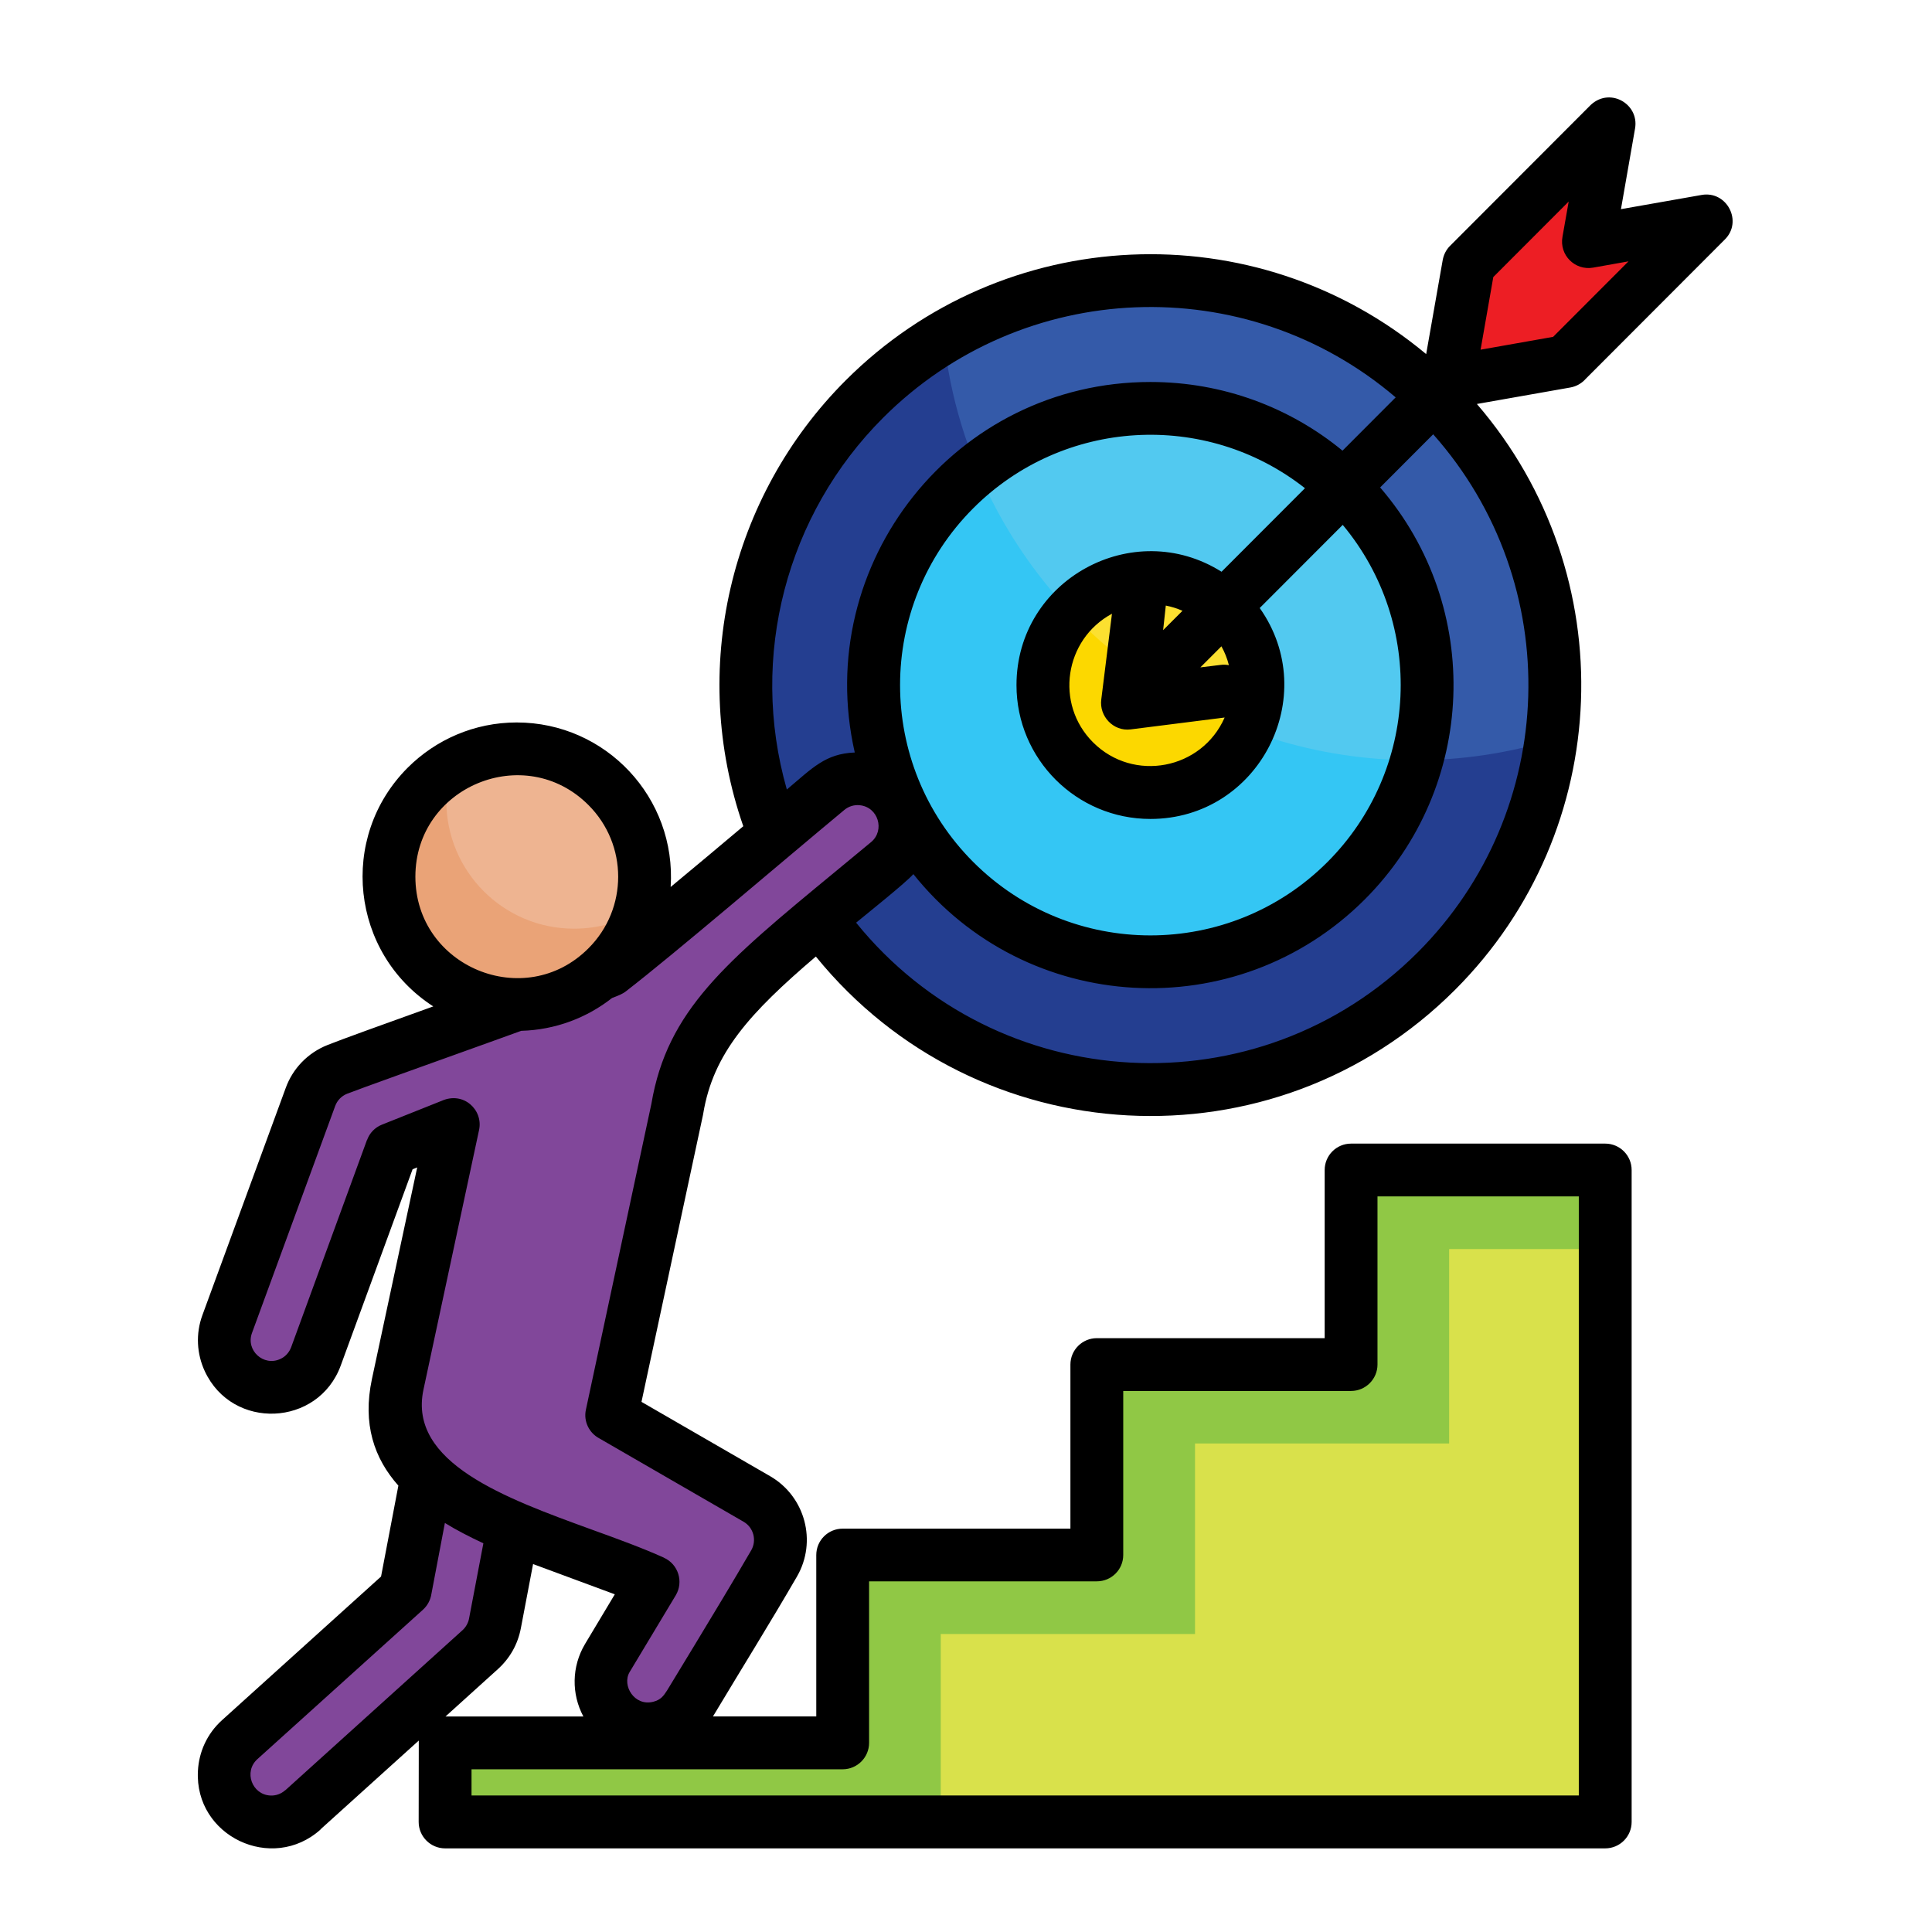 <svg id="Layer_1" enable-background="new 0 0 512 512" viewBox="0 0 512 512" xmlns="http://www.w3.org/2000/svg"><g clip-rule="evenodd" fill-rule="evenodd"><path d="m117.95 461.88h105.36v-49.8h67.35v-50.46h67.38v-51.56h67.35v172.74c-97.82 0-209.62 0-307.45 0v-20.92z" fill="#90c845"/><path d="m425.4 331.01v151.79h-176.09v-49.77h67.38v-50.49h67.35v-51.53z" fill="#d9e14b"/><path d="m304.87 74.36c59.19 0 107.18 47.99 107.18 107.21 0 59.19-47.99 107.18-107.18 107.18-59.22 0-107.21-47.99-107.21-107.18 0-59.22 47.99-107.21 107.21-107.21z" fill="#243e90"/><path d="m304.87 74.36c59.19 0 107.18 47.99 107.18 107.21 0 4.93-.34 9.81-.99 14.57-11.48 3.46-23.64 5.33-36.23 5.33-64.77 0-118.06-49.07-124.75-112.05 16.04-9.56 34.75-15.06 54.79-15.06z" fill="#345aa9"/><path d="m304.87 108.2c40.48 0 73.33 32.85 73.33 73.36 0 40.48-32.85 73.33-73.33 73.33-40.51 0-73.36-32.85-73.36-73.33 0-40.5 32.85-73.36 73.36-73.36z" fill="#34c6f4"/><path d="m304.87 108.2c40.48 0 73.33 32.85 73.33 73.36 0 6.89-.96 13.55-2.75 19.87-.2.03-.43.03-.62.03-52.16 0-96.89-31.83-115.82-77.16 12.55-10.06 28.51-16.1 45.86-16.1z" fill="#52c9f0"/><path d="m304.87 153.08c15.7 0 28.46 12.76 28.46 28.49 0 15.7-12.76 28.46-28.46 28.46-15.73 0-28.49-12.76-28.49-28.46 0-15.74 12.76-28.49 28.49-28.49z" fill="#fcd800"/><path d="m304.87 153.08c15.7 0 28.46 12.76 28.46 28.49 0 4.25-.94 8.28-2.61 11.91-17.94-6.75-33.93-17.46-46.89-31.1 5.19-5.7 12.71-9.3 21.04-9.3z" fill="#fce030"/><path d="m414.97 95.76 37.19-37.22-31.21 5.5 5.47-31.24-37.19 37.25-5.47 31.21z" fill="#ed1e24"/></g><path d="m116.25 374.86c1.28-6.77 7.8-11.25 14.57-9.98 6.8 1.28 11.28 7.8 10.01 14.6l-9.67 50.71c-.51 2.81-1.93 5.22-3.91 6.97l-46.97 42.44c-5.16 4.62-13.07 4.22-17.69-.94-4.62-5.13-4.2-13.04.94-17.66l43.88-39.6z" fill="#81479a"/><path d="m161.63 257.17c13.12-10.2 52.67-43.71 57.66-47.88 5.33-4.42 13.21-3.71 17.63 1.62 4.42 5.3 3.69 13.21-1.62 17.63-34.13 28.37-51.73 40.59-55.84 65.45l-17.35 81.04 38.47 22.22c5.98 3.46 8.02 11.11 4.56 17.06-7.31 12.64-15.14 25.23-22.65 37.76-3.54 5.92-11.23 7.85-17.15 4.31-5.9-3.54-7.85-11.23-4.31-17.15l12.05-20.07c-26.79-12.1-74.47-20.41-67.69-52.36l14.74-68.8-16.3 6.49-20.13 54.96c-2.38 6.46-9.55 9.81-16.04 7.43s-9.84-9.55-7.46-16.04l22.05-60.15c1.19-3.2 3.69-5.92 7.11-7.29 8.47-3.36 71.4-25.55 72.27-26.23z" fill="#81479a"/><path clip-rule="evenodd" d="m136.94 198.46c18.71 0 33.87 15.17 33.87 33.87 0 18.71-15.17 33.87-33.87 33.87s-33.87-15.17-33.87-33.87 15.17-33.87 33.87-33.87z" fill="#eaa377" fill-rule="evenodd"/><path clip-rule="evenodd" d="m136.94 198.46c18.71 0 33.87 15.17 33.87 33.87 0 3.09-.43 6.07-1.19 8.93-5.1 3.09-11.08 4.85-17.49 4.85-18.71 0-33.85-15.17-33.85-33.87 0-3.09.4-6.07 1.19-8.93 5.12-3.09 11.1-4.85 17.47-4.85z" fill="#eeb491" fill-rule="evenodd"/><path d="m136.94 191.46c23.61 0 42.35 19.96 40.79 43.6 6.43-5.33 13.24-11.03 19.25-16.1-14.43-41.53-3.63-87.36 27.13-118.15 41.75-41.75 108.51-44.79 153.84-6.97l4.39-24.97c.26-1.36.88-2.66 1.93-3.71l36.88-36.94c5.1-5.44 13.32-.82 12.16 5.81l-3.74 21.4 21.4-3.77c6.66-1.16 10.94 7 6.15 11.79l-36.88 36.94c-1.02 1.16-2.44 2.01-4.08 2.3l-24.77 4.37c39 45.27 36.48 112.99-5.78 155.25-48.02 48.02-126.77 43.68-169.4-8.82-17.57 15-27.21 25.63-29.85 41.64l-.06.34-16.3 76.04 34.1 19.7c9.27 5.36 12.5 17.29 7.09 26.62-7.17 12.36-14.26 23.73-22.25 37.05h27.38v-42.77c0-3.88 3.12-7 7-7h60.35v-43.48c0-3.88 3.15-7 7-7h60.38v-44.56c0-3.86 3.12-7 7-7h67.35c3.88 0 7 3.15 7 7v172.77c0 3.85-3.12 7-7 7h-307.45c-3.85 0-7-3.15-7-7l.03-21.57-26.05 23.53.03.03c-12.84 11.54-33.45 1.81-32.51-15.53.26-4.99 2.41-9.86 6.41-13.46l42.12-38.04 4.59-24.09c-6.43-7.23-9.55-16.33-7-28.29l11.99-56.04-1.22.48-19.05 52.04c-5.95 16.21-28.72 17.23-36.03 1.47-2.1-4.54-2.47-9.86-.6-14.91l22.05-60.12c1.87-5.19 5.87-9.33 11.08-11.4 3.91-1.56 15.34-5.67 28.03-10.23-21.85-14.09-25.23-44.79-6.77-63.27 7.41-7.39 17.61-11.98 28.89-11.98zm25.26 73.02c-6.66 5.24-15 8.45-24.07 8.7l-8.31 3c-16.89 6.07-34.5 12.36-37.87 13.69-1.47.6-2.58 1.76-3.12 3.23l-22.05 60.15c-1.7 4.62 3.09 8.96 7.51 6.89 1.28-.57 2.32-1.67 2.86-3.09l20.1-54.94h.03c.65-1.81 2.04-3.32 3.97-4.08l15.85-6.32c5.78-2.55 11 2.47 9.86 7.74l-14.74 68.83c-4.11 19.36 21.68 28.74 44.53 37.05 6.89 2.49 13.52 4.9 19.22 7.48h-.03c3.83 1.73 5.27 6.38 3.15 9.95l-12.25 20.38c-2.07 3.54 1.28 9.1 6.26 7.85 2.01-.51 2.72-1.53 3.68-3 1.7-2.83 4.54-7.51 7.4-12.19 4.85-8.02 9.72-16.04 14.91-24.97 1.5-2.61.62-6.01-2.01-7.54l-38.21-22.08c-2.72-1.42-4.28-4.51-3.6-7.63l17.35-81.04c4.2-24.8 19.62-37.53 48.78-61.57 3.32-2.75 6.77-5.61 9.44-7.8 3.77-3.15 1.87-9.33-3.03-9.78-1.42-.14-2.89.28-4.05 1.25-17.06 14.17-44.82 37.96-57.86 48.05-.95.77-2.37 1.28-3.7 1.79zm-6.26-51.14c-16.87-16.89-45.86-4.88-45.86 18.99s29 35.89 45.86 18.99c10.51-10.48 10.51-27.49 0-37.98zm52.58-4.11c6.83-5.75 10.23-9.5 18-9.81-11.4-50.14 26.67-98.19 78.35-98.19 19.3 0 37.05 6.8 50.91 18.2l14.09-14.12c-39.74-33.9-98.9-31.55-135.84 5.41-25.57 25.55-35.6 63.22-25.51 98.51zm33.53 22.42c-2.01 2.3-12.22 10.43-15.17 12.87 37.36 46.18 106.61 50.06 148.82 7.88 37.47-37.47 39.29-97.68 4.11-137.31l-14.06 14.09c27.44 31.83 25.63 79.46-4.08 109.19-33.93 33.9-89.74 30.7-119.62-6.72zm-87.45 223.23c-3.17-5.92-3.15-13.18.45-19.22l7.88-13.15-21.66-8.02-3.23 16.98c-.82 4.31-2.92 7.99-6.12 10.89l-13.86 12.53h36.54zm-26.5-45.89c-3.57-1.67-7.03-3.43-10.2-5.39l-3.57 18.79c-.23 1.56-.99 3.06-2.24 4.2l-43.88 39.6c-3.69 3.34-1.42 9.38 3.4 9.64 1.42.09 2.86-.4 4-1.42v.03l46.97-42.43c.85-.77 1.53-1.93 1.73-3.12zm283.49-319.72 19.98-20.01-9.41 1.67c-4.76.82-8.99-3.32-8.08-8.22l1.64-9.3-19.98 20.01-3.37 19.25zm-88.13 86.94c.77-.11 1.5-.06 2.21.06-.45-1.76-1.11-3.43-1.98-4.99l-5.58 5.58zm1.08 13.94-24.92 3.15c-4.56.57-8.36-3.49-7.77-7.94l2.83-22.71c-12.61 6.8-15.19 23.9-5.02 34.07 10.73 10.73 28.84 7.21 34.88-6.57zm-15.59-29.67-.71 6.52 5.13-5.13c-1.39-.63-2.89-1.08-4.42-1.39zm46.89-21.38-22 22.03c16.5 23.33-.2 55.9-28.97 55.9-19.59 0-35.49-15.87-35.49-35.46 0-27.95 30.9-44.79 54.34-30.05l22.11-22.14c-26.39-20.75-64.15-18.45-87.87 5.27-25.91 25.91-25.91 67.92 0 93.83 25.91 25.88 67.89 25.88 93.8 0 24.26-24.27 26.04-63.02 4.08-89.38zm-132.52 329.78h-98.36v6.94h293.44v-158.76h-53.35v44.56c0 3.85-3.15 7-7 7h-60.38v43.48c0 3.85-3.12 6.97-7 6.97h-60.35v42.8c0 3.87-3.15 7.01-7 7.01z"/></svg>